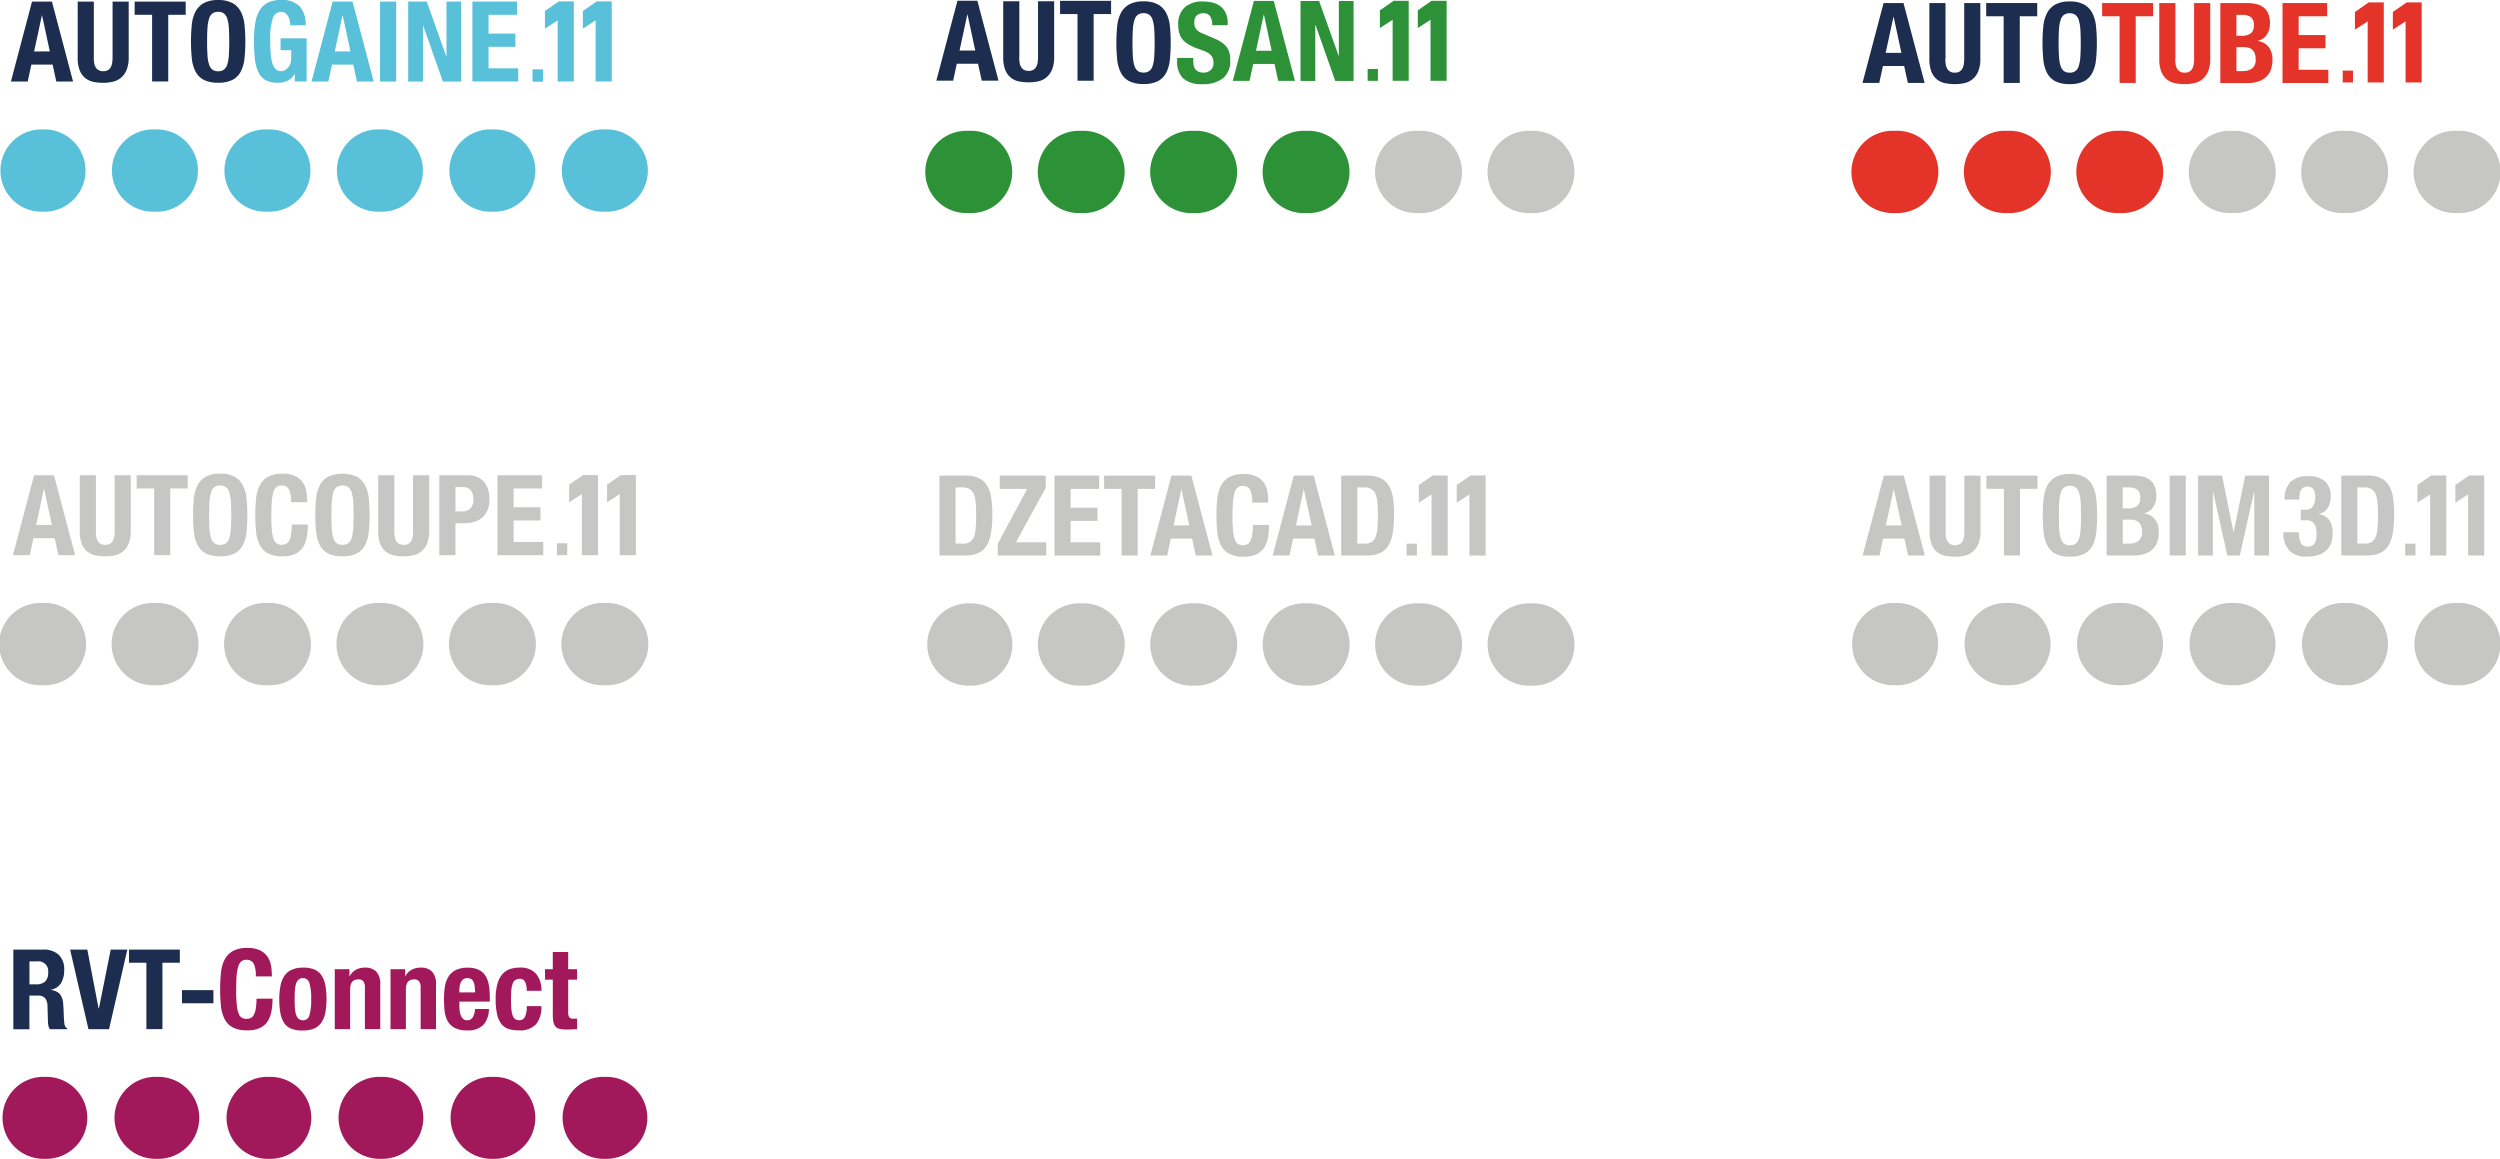 <?xml version="1.0" encoding="UTF-8"?>
<svg xmlns="http://www.w3.org/2000/svg" width="476.99" height="221.1" viewBox="0 0 476.99 221.1">
  <g id="Groupe_2838" data-name="Groupe 2838" transform="translate(-1026.51 -3610.137)">
    <g id="Packs_AF11_Note_AUTOBIM_GRIS" data-name="Packs AF11_Note AUTOBIM GRIS" transform="translate(1379.972 3700.576)">
      <path id="Tracé_28668" data-name="Tracé 28668" d="M115.664,41.927h-.525a7.854,7.854,0,1,1,0-15.707h.525a7.854,7.854,0,1,1,0,15.707Zm-21.459,0H93.68a7.854,7.854,0,1,1,0-15.707h.525a7.854,7.854,0,1,1,0,15.707Zm-21.459,0h-.525a7.854,7.854,0,1,1,0-15.707h.525a7.854,7.854,0,1,1,0,15.707Zm-21.459,0h-.525a7.854,7.854,0,1,1,0-15.707h.525a7.854,7.854,0,1,1,0,15.707Zm-21.459,0H29.3a7.854,7.854,0,1,1,0-15.707h.525a7.854,7.854,0,1,1,0,15.707Zm-21.459,0H7.844a7.854,7.854,0,1,1,0-15.707h.525a7.854,7.854,0,1,1,0,15.707Z" transform="translate(0.01 -1.618)" fill="#c6c6c5"></path>
      <g id="Groupe_2729" data-name="Groupe 2729" transform="translate(1.924 0)">
        <g id="Groupe_2728" data-name="Groupe 2728">
          <path id="Tracé_28669" data-name="Tracé 28669" d="M9.875.32,13.91,15.567h-3.2l-.7-3.228H5.953l-.7,3.228H2.04L6.075.32Zm-.4,9.5L8,2.966H7.951L6.478,9.825Z" transform="translate(-2.04 -0.02)" fill="#c6c6c5"></path>
          <path id="Tracé_28670" data-name="Tracé 28670" d="M18.7,10.951a7.317,7.317,0,0,0,.075,1.06,2.311,2.311,0,0,0,.281.835,1.492,1.492,0,0,0,.554.554,1.718,1.718,0,0,0,.891.206,1.7,1.7,0,0,0,.891-.206,1.468,1.468,0,0,0,.544-.554,2.43,2.43,0,0,0,.272-.835,7.317,7.317,0,0,0,.075-1.06V.32H25.36V10.951a6.287,6.287,0,0,1-.4,2.4,3.819,3.819,0,0,1-1.088,1.5,3.652,3.652,0,0,1-1.558.751,8.239,8.239,0,0,1-1.811.2,9.732,9.732,0,0,1-1.82-.169,3.722,3.722,0,0,1-1.558-.694,3.461,3.461,0,0,1-1.088-1.483,6.638,6.638,0,0,1-.4-2.5V.32h3.078V10.951Z" transform="translate(-2.878 -0.02)" fill="#c6c6c5"></path>
          <path id="Tracé_28671" data-name="Tracé 28671" d="M36.95,2.844H33.619V15.567H30.541V2.844H27.21V.32h9.74Z" transform="translate(-3.593 -0.02)" fill="#c6c6c5"></path>
          <path id="Tracé_28672" data-name="Tracé 28672" d="M38.82,4.729a6.9,6.9,0,0,1,.7-2.505A4.039,4.039,0,0,1,41.09.591,5.523,5.523,0,0,1,43.849,0a5.523,5.523,0,0,1,2.759.591,3.921,3.921,0,0,1,1.567,1.633,7.09,7.09,0,0,1,.7,2.505,30.34,30.34,0,0,1,.16,3.19,30.394,30.394,0,0,1-.16,3.2,7.3,7.3,0,0,1-.7,2.5,3.8,3.8,0,0,1-1.567,1.6,5.874,5.874,0,0,1-2.759.554,5.874,5.874,0,0,1-2.759-.554,3.749,3.749,0,0,1-1.567-1.6,7.094,7.094,0,0,1-.7-2.5,30.262,30.262,0,0,1-.16-3.2,30.209,30.209,0,0,1,.16-3.19Zm2.993,5.808a7.1,7.1,0,0,0,.3,1.755,1.984,1.984,0,0,0,.638.985,1.811,1.811,0,0,0,1.1.31,1.792,1.792,0,0,0,1.1-.31,1.923,1.923,0,0,0,.638-.985,7.1,7.1,0,0,0,.3-1.755c.047-.722.075-1.6.075-2.618s-.028-1.9-.075-2.608a7.269,7.269,0,0,0-.3-1.755,1.972,1.972,0,0,0-.638-.995,1.811,1.811,0,0,0-1.1-.31,1.792,1.792,0,0,0-1.1.31,1.858,1.858,0,0,0-.638.995,7.269,7.269,0,0,0-.3,1.755c-.047.713-.075,1.576-.075,2.608S41.766,9.815,41.813,10.537Z" transform="translate(-4.299 0)" fill="#c6c6c5"></path>
          <path id="Tracé_28673" data-name="Tracé 28673" d="M56.8.32a7.69,7.69,0,0,1,1.736.188,3.6,3.6,0,0,1,1.379.638,2.979,2.979,0,0,1,.9,1.192,4.615,4.615,0,0,1,.319,1.839A3.8,3.8,0,0,1,60.555,6.3a2.9,2.9,0,0,1-1.726,1.21v.047a3.019,3.019,0,0,1,2.027,1.088A3.784,3.784,0,0,1,61.6,11.1a5.961,5.961,0,0,1-.235,1.708,3.475,3.475,0,0,1-.8,1.417,3.952,3.952,0,0,1-1.473.966,6.085,6.085,0,0,1-2.252.366H51.65V.32ZM55.6,6.578a3.019,3.019,0,0,0,1.867-.46,1.853,1.853,0,0,0,.591-1.548,1.922,1.922,0,0,0-.535-1.539,2.6,2.6,0,0,0-1.689-.45H54.718v4h.873Zm.319,6.728a3.047,3.047,0,0,0,1.792-.488A2.089,2.089,0,0,0,58.4,11a3.052,3.052,0,0,0-.178-1.1,1.853,1.853,0,0,0-.488-.7,1.79,1.79,0,0,0-.741-.375,3.736,3.736,0,0,0-.938-.1H54.728v4.588h1.2Z" transform="translate(-5.101 -0.02)" fill="#c6c6c5"></path>
          <path id="Tracé_28674" data-name="Tracé 28674" d="M64.47.32h3.078V15.567H64.47Z" transform="translate(-5.892 -0.02)" fill="#c6c6c5"></path>
          <path id="Tracé_28675" data-name="Tracé 28675" d="M74.82.32,77,11.082h.038L79.239.32H83.79V15.567H80.975V3.4h-.047l-2.712,12.17H75.824L73.112,3.4h-.038v12.17H70.25V.32h4.57Z" transform="translate(-6.248 -0.02)" fill="#c6c6c5"></path>
          <path id="Tracé_28676" data-name="Tracé 28676" d="M90.9,13.173a1.337,1.337,0,0,0,1.332.694,1.811,1.811,0,0,0,.882-.188,1.323,1.323,0,0,0,.516-.525,2.11,2.11,0,0,0,.235-.779,7.528,7.528,0,0,0,.056-.938,6.63,6.63,0,0,0-.075-.976,2.335,2.335,0,0,0-.291-.826,1.534,1.534,0,0,0-.6-.572,2.123,2.123,0,0,0-1.023-.216H90.912V6.839h1a1.52,1.52,0,0,0,.826-.206,1.536,1.536,0,0,0,.535-.535,2.475,2.475,0,0,0,.3-.76,3.96,3.96,0,0,0,.094-.9A2.485,2.485,0,0,0,93.3,2.9a1.338,1.338,0,0,0-1.107-.45,1.545,1.545,0,0,0-.8.178,1.214,1.214,0,0,0-.479.516,2.369,2.369,0,0,0-.225.779,8.068,8.068,0,0,0-.047.985H87.825a4.535,4.535,0,0,1,1.126-3.369A4.581,4.581,0,0,1,92.263.44a4.764,4.764,0,0,1,3.209.938,3.6,3.6,0,0,1,1.145,2.946,3.827,3.827,0,0,1-.61,2.233,2.657,2.657,0,0,1-1.7,1.1V7.7a2.881,2.881,0,0,1,2.083,1.182A4.285,4.285,0,0,1,97,11.268a7.085,7.085,0,0,1-.188,1.576,3.5,3.5,0,0,1-.751,1.473,3.99,3.99,0,0,1-1.529,1.07,6.7,6.7,0,0,1-2.552.4A4.237,4.237,0,0,1,88.688,14.6,4.891,4.891,0,0,1,87.6,11.2v-.066h2.946a4.853,4.853,0,0,0,.357,2.017Z" transform="translate(-7.319 -0.027)" fill="#c6c6c5"></path>
          <path id="Tracé_28677" data-name="Tracé 28677" d="M104.408.32a5.474,5.474,0,0,1,2.58.525,3.718,3.718,0,0,1,1.529,1.492,6.646,6.646,0,0,1,.741,2.336,23.161,23.161,0,0,1,.188,3.059,21.029,21.029,0,0,1-.244,3.49,6.706,6.706,0,0,1-.844,2.449,3.633,3.633,0,0,1-1.6,1.426,6.063,6.063,0,0,1-2.543.469H99.36V.32H104.4Zm-.6,12.986a2.611,2.611,0,0,0,1.3-.281,1.918,1.918,0,0,0,.779-.92,5.349,5.349,0,0,0,.385-1.689c.066-.694.094-1.567.094-2.608,0-.873-.028-1.633-.084-2.289a5.557,5.557,0,0,0-.357-1.633,2.081,2.081,0,0,0-.788-.985,2.55,2.55,0,0,0-1.4-.328h-1.3V13.3h1.37Z" transform="translate(-8.044 -0.02)" fill="#c6c6c5"></path>
        </g>
        <path id="Tracé_28678" data-name="Tracé 28678" d="M112.36,14.16h1.961v2.261H112.36Z" transform="translate(-8.846 -0.874)" fill="#c6c6c5"></path>
        <path id="Tracé_28679" data-name="Tracé 28679" d="M117.28,15.566V3.912l-2.43,1.576V2.11L117.487.29h2.871V15.566Z" transform="translate(-9 -0.018)" fill="#c6c6c5"></path>
        <path id="Tracé_28680" data-name="Tracé 28680" d="M124.99,15.566V3.912l-2.43,1.576V2.11L125.2.29h2.871V15.566H124.99Z" transform="translate(-9.476 -0.018)" fill="#c6c6c5"></path>
      </g>
    </g>
    <g id="Packs_AF11_Note_AUTOGAINE" data-name="Packs AF11_Note AUTOGAINE" transform="translate(1026.51 3610.137)">
      <g id="Groupe_2735" data-name="Groupe 2735" transform="translate(2.083 0)">
        <path id="Tracé_28707" data-name="Tracé 28707" d="M113.24,15.565V3.9l-2.43,1.576V2.1L113.447.28h2.871V15.556H113.24Z" transform="translate(-8.92 -0.008)" fill="#58c0d8"></path>
        <path id="Tracé_28708" data-name="Tracé 28708" d="M108.32,14.15h1.961v2.261H108.32Z" transform="translate(-8.766 -0.864)" fill="#58c0d8"></path>
        <g id="Groupe_2734" data-name="Groupe 2734">
          <path id="Tracé_28709" data-name="Tracé 28709" d="M10.045.32,14.08,15.567h-3.2l-.7-3.228H6.123l-.7,3.228H2.22L6.245.32Zm-.4,9.5L8.169,2.966H8.122L6.649,9.825Z" transform="translate(-2.22 -0.01)" fill="#1c2d4f"></path>
          <path id="Tracé_28710" data-name="Tracé 28710" d="M18.868,10.951A7.184,7.184,0,0,0,18.943,12a2.252,2.252,0,0,0,.281.835,1.427,1.427,0,0,0,.554.554,1.682,1.682,0,0,0,.882.206,1.754,1.754,0,0,0,.9-.206,1.468,1.468,0,0,0,.544-.554A2.43,2.43,0,0,0,22.378,12a7.282,7.282,0,0,0,.075-1.051V.32H25.53V10.951a6.287,6.287,0,0,1-.4,2.4,3.924,3.924,0,0,1-1.088,1.511,3.82,3.82,0,0,1-1.558.751,8.239,8.239,0,0,1-1.811.2,9.732,9.732,0,0,1-1.82-.169,3.722,3.722,0,0,1-1.558-.694A3.538,3.538,0,0,1,16.2,13.466a6.455,6.455,0,0,1-.4-2.5V.32h3.078V10.951Z" transform="translate(-3.058 -0.01)" fill="#1c2d4f"></path>
          <path id="Tracé_28711" data-name="Tracé 28711" d="M37.12,2.835H33.789V15.558H30.711V2.835H27.38V.32h9.74V2.844Z" transform="translate(-3.772 -0.01)" fill="#1c2d4f"></path>
          <path id="Tracé_28712" data-name="Tracé 28712" d="M38.99,4.729a6.9,6.9,0,0,1,.7-2.505A3.979,3.979,0,0,1,41.26.591,5.523,5.523,0,0,1,44.019,0a5.523,5.523,0,0,1,2.759.591,3.921,3.921,0,0,1,1.567,1.633,6.9,6.9,0,0,1,.7,2.505,30.34,30.34,0,0,1,.16,3.19,30.394,30.394,0,0,1-.16,3.2,6.9,6.9,0,0,1-.7,2.5,3.8,3.8,0,0,1-1.567,1.6,5.874,5.874,0,0,1-2.759.554,5.874,5.874,0,0,1-2.759-.554,3.648,3.648,0,0,1-1.567-1.6,6.9,6.9,0,0,1-.7-2.5,30.262,30.262,0,0,1-.16-3.2,30.209,30.209,0,0,1,.16-3.19Zm2.993,5.808a7.1,7.1,0,0,0,.3,1.755,1.984,1.984,0,0,0,.638.985,1.811,1.811,0,0,0,1.1.31,1.792,1.792,0,0,0,1.1-.31,1.923,1.923,0,0,0,.638-.985,7.1,7.1,0,0,0,.3-1.755c.047-.722.075-1.6.075-2.618s-.028-1.9-.075-2.608a7.269,7.269,0,0,0-.3-1.755,1.972,1.972,0,0,0-.638-.995,1.811,1.811,0,0,0-1.1-.31,1.792,1.792,0,0,0-1.1.31,1.972,1.972,0,0,0-.638.995,7.667,7.667,0,0,0-.3,1.755c-.047.713-.075,1.576-.075,2.608S41.936,9.815,41.983,10.537Z" transform="translate(-4.479 0.009)" fill="#1c2d4f"></path>
          <path id="Tracé_28713" data-name="Tracé 28713" d="M58.481,3.95a3,3,0,0,0-.31-.826,1.923,1.923,0,0,0-.544-.619,1.279,1.279,0,0,0-.8-.244,1.676,1.676,0,0,0-1.6,1.239,12.181,12.181,0,0,0-.488,4.1q0,1.365.084,2.477a9.4,9.4,0,0,0,.31,1.886,2.7,2.7,0,0,0,.638,1.192,1.487,1.487,0,0,0,1.079.413,1.451,1.451,0,0,0,.61-.15,2.13,2.13,0,0,0,.619-.45,2.342,2.342,0,0,0,.479-.76,2.738,2.738,0,0,0,.188-1.079V9.57H56.717V7.309H61.69v8.22H59.429V14.121h-.047A3.257,3.257,0,0,1,58.049,15.4a4.223,4.223,0,0,1-1.867.375,4.829,4.829,0,0,1-2.3-.488,3.382,3.382,0,0,1-1.389-1.52,7.661,7.661,0,0,1-.676-2.533,31.711,31.711,0,0,1-.169-3.49,20.687,20.687,0,0,1,.244-3.378,6.569,6.569,0,0,1,.844-2.421A3.873,3.873,0,0,1,54.315.478,5.465,5.465,0,0,1,56.773-.01,4.635,4.635,0,0,1,60.4,1.238a5.212,5.212,0,0,1,1.107,3.575H58.565a4,4,0,0,0-.094-.873Z" transform="translate(-5.27 0.01)" fill="#58c0d8"></path>
          <path id="Tracé_28714" data-name="Tracé 28714" d="M71.175.32,75.21,15.567h-3.2l-.7-3.228H67.253l-.7,3.228h-3.2L67.375.32Zm-.4,9.5L69.3,2.966h-.047L67.779,9.825Z" transform="translate(-5.992 -0.01)" fill="#58c0d8"></path>
          <path id="Tracé_28715" data-name="Tracé 28715" d="M77.28.32h3.078V15.567H77.28Z" transform="translate(-6.851 -0.01)" fill="#58c0d8"></path>
          <path id="Tracé_28716" data-name="Tracé 28716" d="M90.262,10.763h.047V.32h2.815V15.567h-3.5L85.862,4.89h-.038V15.567H83V.32h3.547l3.716,10.443Z" transform="translate(-7.204 -0.01)" fill="#58c0d8"></path>
          <path id="Tracé_28717" data-name="Tracé 28717" d="M104.58,2.835H99.138V6.419h5.123V8.943H99.138v4.1H104.8v2.515H96.06V.32h8.52V2.844Z" transform="translate(-8.01 -0.01)" fill="#58c0d8"></path>
        </g>
        <path id="Tracé_28718" data-name="Tracé 28718" d="M108.32,14.13h1.961v2.261H108.32V14.13Z" transform="translate(-8.766 -0.862)" fill="#58c0d8"></path>
        <path id="Tracé_28719" data-name="Tracé 28719" d="M120.95,15.565V3.9l-2.43,1.576V2.1L121.157.28h2.871V15.556H120.95Z" transform="translate(-9.395 -0.008)" fill="#58c0d8"></path>
      </g>
      <path id="Tracé_28720" data-name="Tracé 28720" d="M115.665,42.007h-.525a7.854,7.854,0,1,1,0-15.707h.525a7.854,7.854,0,1,1,0,15.707Zm-21.459,0H93.68a7.854,7.854,0,1,1,0-15.707h.525a7.854,7.854,0,1,1,0,15.707Zm-21.459,0h-.525a7.854,7.854,0,1,1,0-15.707h.525a7.854,7.854,0,1,1,0,15.707Zm-21.459,0h-.525a7.854,7.854,0,1,1,0-15.707h.525a7.854,7.854,0,1,1,0,15.707Zm-21.459,0H29.3a7.854,7.854,0,1,1,0-15.707h.525a7.854,7.854,0,1,1,0,15.707Zm-21.459,0H7.844A7.854,7.854,0,0,1,7.854,26.3h.525a7.854,7.854,0,1,1,0,15.707Z" transform="translate(0 -1.613)" fill="#58c0d8"></path>
    </g>
    <g id="Packs__Note_RVT-Connect" data-name="Packs _Note RVT-Connect" transform="translate(1027 3791.014)">
      <path id="Tracé_28757" data-name="Tracé 28757" d="M115.2,41.945h-.523a7.822,7.822,0,1,1,0-15.645h.523a7.822,7.822,0,1,1,0,15.645Zm-21.374,0h-.523a7.822,7.822,0,1,1,0-15.645h.523a7.822,7.822,0,1,1,0,15.645Zm-21.374,0h-.523a7.822,7.822,0,1,1,0-15.645h.523a7.822,7.822,0,1,1,0,15.645Zm-21.374,0H50.56a7.822,7.822,0,0,1,0-15.645h.523a7.822,7.822,0,1,1,0,15.645Zm-21.374,0h-.523a7.822,7.822,0,1,1,0-15.645h.523a7.822,7.822,0,1,1,0,15.645Zm-21.374,0H7.813A7.822,7.822,0,0,1,7.822,26.3h.523a7.822,7.822,0,0,1,0,15.645Z" transform="translate(0 -1.721)" fill="#a2195b"></path>
      <g id="Groupe_2742" data-name="Groupe 2742" transform="translate(2.056 -0.01)">
        <path id="Tracé_28758" data-name="Tracé 28758" d="M7.864.32a4.231,4.231,0,0,1,2.972.972A3.782,3.782,0,0,1,11.9,4.236a4.627,4.627,0,0,1-.617,2.5A2.859,2.859,0,0,1,9.368,7.984V8.03a2.772,2.772,0,0,1,1.682.748,3.146,3.146,0,0,1,.654,1.85c.028.28.047.589.065.925s.028.71.047,1.112c.028.8.075,1.43.131,1.85a1.168,1.168,0,0,0,.551.869v.131H9.181a1.573,1.573,0,0,1-.3-.729,6.381,6.381,0,0,1-.084-.86l-.084-2.916a2.361,2.361,0,0,0-.449-1.4A1.65,1.65,0,0,0,6.9,9.1H5.265v6.421H2.2V.32H7.854ZM6.546,6.955a2.5,2.5,0,0,0,1.7-.523,2.251,2.251,0,0,0,.6-1.757,1.868,1.868,0,0,0-2.121-2.1H5.275V6.955H6.546Z" transform="translate(-2.2 -0.012)" fill="#1c2d4f"></path>
        <path id="Tracé_28759" data-name="Tracé 28759" d="M19.22,11.544h.065L21.538.32h3.168L21.22,15.507H17.285L13.79.32h3.28l2.15,11.234Z" transform="translate(-2.958 -0.012)" fill="#1c2d4f"></path>
        <path id="Tracé_28760" data-name="Tracé 28760" d="M35.511,2.825H32.193V15.5H29.128V2.825H25.81V.32h9.7Z" transform="translate(-3.745 -0.012)" fill="#1c2d4f"></path>
        <path id="Tracé_28761" data-name="Tracé 28761" d="M42.63,11.1h-6V8.6h6v2.5Z" transform="translate(-4.453 -0.553)" fill="#1c2d4f"></path>
        <path id="Tracé_28762" data-name="Tracé 28762" d="M50.831,3.009a1.47,1.47,0,0,0-1.439-.757,1.417,1.417,0,0,0-.944.308,2.166,2.166,0,0,0-.589,1,8.573,8.573,0,0,0-.3,1.8c-.056.748-.084,1.654-.084,2.738a24.783,24.783,0,0,0,.121,2.785,5.768,5.768,0,0,0,.364,1.645,1.441,1.441,0,0,0,.617.785,1.826,1.826,0,0,0,.86.206,2.019,2.019,0,0,0,.757-.14,1.307,1.307,0,0,0,.607-.551,3.663,3.663,0,0,0,.4-1.168,11.222,11.222,0,0,0,.15-1.991H54.42a13.353,13.353,0,0,1-.2,2.336,5.361,5.361,0,0,1-.71,1.935,3.555,3.555,0,0,1-1.467,1.3,5.592,5.592,0,0,1-2.458.467,5.85,5.85,0,0,1-2.748-.551,3.634,3.634,0,0,1-1.561-1.6,6.874,6.874,0,0,1-.7-2.486,30.141,30.141,0,0,1-.159-3.187,30.089,30.089,0,0,1,.159-3.178,6.978,6.978,0,0,1,.7-2.5A4.023,4.023,0,0,1,46.841.579,5.477,5.477,0,0,1,49.588-.01a5.168,5.168,0,0,1,2.589.533,3.636,3.636,0,0,1,1.411,1.346,4.813,4.813,0,0,1,.589,1.766,15.091,15.091,0,0,1,.112,1.776H51.224A5.525,5.525,0,0,0,50.831,3Z" transform="translate(-4.962 0.01)" fill="#a2195b"></path>
        <path id="Tracé_28763" data-name="Tracé 28763" d="M56.724,7.431a5.052,5.052,0,0,1,.766-1.878A3.353,3.353,0,0,1,58.883,4.4a5.073,5.073,0,0,1,2.112-.393,5.362,5.362,0,0,1,2.187.355,3.071,3.071,0,0,1,1.383,1.14,5.122,5.122,0,0,1,.72,1.9,14.435,14.435,0,0,1,.215,2.635,13.194,13.194,0,0,1-.234,2.6,4.781,4.781,0,0,1-.766,1.878,3.158,3.158,0,0,1-1.393,1.121A5.416,5.416,0,0,1,60.995,16a5.737,5.737,0,0,1-2.187-.327,2.938,2.938,0,0,1-1.383-1.1,5.012,5.012,0,0,1-.72-1.888,14.548,14.548,0,0,1-.215-2.626,13.333,13.333,0,0,1,.234-2.6Zm2.748,4.215a5.157,5.157,0,0,0,.206,1.271,1.845,1.845,0,0,0,.477.832,1.21,1.21,0,0,0,.85.3,1.236,1.236,0,0,0,1.234-.935,10.044,10.044,0,0,0,.336-3.084,10.044,10.044,0,0,0-.336-3.084A1.236,1.236,0,0,0,61,6.01a1.169,1.169,0,0,0-.85.3,1.764,1.764,0,0,0-.477.832,5.732,5.732,0,0,0-.206,1.271c-.028.5-.047,1.037-.047,1.617s.019,1.121.047,1.617Z" transform="translate(-5.752 -0.253)" fill="#a2195b"></path>
        <path id="Tracé_28764" data-name="Tracé 28764" d="M70.624,4.3V5.636h.047a2.945,2.945,0,0,1,1.215-1.243A3.6,3.6,0,0,1,73.586,4a2.887,2.887,0,0,1,2.159.766A3.44,3.44,0,0,1,76.5,7.252v8.486H73.568V7.85a1.964,1.964,0,0,0-.3-1.243,1.189,1.189,0,0,0-.963-.355c-1.037,0-1.551.626-1.551,1.9v7.589H67.82V4.3Z" transform="translate(-6.493 -0.252)" fill="#a2195b"></path>
        <path id="Tracé_28765" data-name="Tracé 28765" d="M82,4.3V5.636h.047a2.945,2.945,0,0,1,1.215-1.243A3.6,3.6,0,0,1,84.966,4a2.887,2.887,0,0,1,2.159.766,3.44,3.44,0,0,1,.757,2.486v8.486H84.948V7.85a1.964,1.964,0,0,0-.3-1.243,1.189,1.189,0,0,0-.963-.355c-1.037,0-1.551.626-1.551,1.9v7.589H79.2V4.3Z" transform="translate(-7.238 -0.252)" fill="#a2195b"></path>
        <path id="Tracé_28766" data-name="Tracé 28766" d="M93.055,11.384a6.86,6.86,0,0,0,.075.991,3.508,3.508,0,0,0,.243.85,1.628,1.628,0,0,0,.449.6,1.052,1.052,0,0,0,.682.224,1.189,1.189,0,0,0,1.084-.533,3.972,3.972,0,0,0,.467-1.617H98.69a4.548,4.548,0,0,1-1.065,3.037,4.072,4.072,0,0,1-3.084,1.047,4.864,4.864,0,0,1-2.486-.533,3.275,3.275,0,0,1-1.318-1.4,5.629,5.629,0,0,1-.523-1.953c-.065-.72-.093-1.449-.093-2.168a15.442,15.442,0,0,1,.159-2.215,5.241,5.241,0,0,1,.636-1.888,3.459,3.459,0,0,1,1.374-1.318,4.971,4.971,0,0,1,2.383-.486,4.689,4.689,0,0,1,2.093.411A3.12,3.12,0,0,1,98.055,5.6a4.931,4.931,0,0,1,.636,1.832,15.575,15.575,0,0,1,.168,2.393v.664h-5.8V11.4ZM95.97,7.571a2.885,2.885,0,0,0-.224-.85,1.271,1.271,0,0,0-.449-.533,1.372,1.372,0,0,0-.738-.178,1.182,1.182,0,0,0-.729.206,1.342,1.342,0,0,0-.458.533,2.677,2.677,0,0,0-.243.729,4.763,4.763,0,0,0-.075.8V8.73h3c-.019-.439-.047-.822-.084-1.159Z" transform="translate(-7.952 -0.254)" fill="#a2195b"></path>
        <path id="Tracé_28767" data-name="Tracé 28767" d="M106.539,7.6a2.774,2.774,0,0,0-.187-.729,1.415,1.415,0,0,0-.393-.533,1.1,1.1,0,0,0-.682-.206,1.471,1.471,0,0,0-.869.243,1.45,1.45,0,0,0-.514.72,5.187,5.187,0,0,0-.234,1.215c-.047.486-.065,1.065-.065,1.729,0,.71.019,1.318.065,1.822a5.459,5.459,0,0,0,.234,1.243,1.405,1.405,0,0,0,.477.71,1.311,1.311,0,0,0,.794.224,1.147,1.147,0,0,0,1.084-.636,4.58,4.58,0,0,0,.346-2.047h2.8a5.172,5.172,0,0,1-1.009,3.439,4.19,4.19,0,0,1-3.346,1.178,6.255,6.255,0,0,1-1.925-.271,2.848,2.848,0,0,1-1.364-.953,4.583,4.583,0,0,1-.813-1.85,12.536,12.536,0,0,1-.271-2.878,10.85,10.85,0,0,1,.336-2.925,4.67,4.67,0,0,1,.953-1.85,3.35,3.35,0,0,1,1.467-.972A5.945,5.945,0,0,1,105.3,4a3.859,3.859,0,0,1,3.075,1.187A4.746,4.746,0,0,1,109.4,8.421h-2.8a6.115,6.115,0,0,0-.056-.832Z" transform="translate(-8.642 -0.252)" fill="#a2195b"></path>
        <path id="Tracé_28768" data-name="Tracé 28768" d="M115.161.82V4.091h1.7v2h-1.7v6.187a1.728,1.728,0,0,0,.206.972.98.98,0,0,0,.841.29c.112,0,.224,0,.336-.009a3.094,3.094,0,0,0,.318-.028v2.047c-.327,0-.636.009-.944.028s-.626.028-.972.028a6.354,6.354,0,0,1-1.393-.121,1.461,1.461,0,0,1-.832-.467,2.1,2.1,0,0,1-.393-.925,7.82,7.82,0,0,1-.1-1.449V6.091H110.74v-2h1.486V.82Z" transform="translate(-9.301 -0.044)" fill="#a2195b"></path>
      </g>
    </g>
    <g id="Packs_AF11_Note_AUTOTUBE_gris" data-name="Packs AF11_Note AUTOTUBE gris" transform="translate(1379.932 3610.418)">
      <g id="Groupe_2780" data-name="Groupe 2780" transform="translate(1.933 0)">
        <path id="Tracé_28919" data-name="Tracé 28919" d="M99.72,14.06h1.961v2.261H99.72V14.06Z" transform="translate(-8.098 -0.871)" fill="#e4342a"></path>
        <g id="Groupe_2779" data-name="Groupe 2779">
          <path id="Tracé_28920" data-name="Tracé 28920" d="M9.874.32l4.034,15.244h-3.2L10,12.337H5.952l-.7,3.227H2.05L6.074.32Zm-.4,9.5L8,2.965H7.951L6.478,9.823Z" transform="translate(-2.05 -0.02)" fill="#1c2d4f"></path>
          <path id="Tracé_28921" data-name="Tracé 28921" d="M18.7,10.948a7.316,7.316,0,0,0,.075,1.06,2.311,2.311,0,0,0,.281.835,1.492,1.492,0,0,0,.553.553,1.717,1.717,0,0,0,.891.206,1.753,1.753,0,0,0,.9-.206,1.468,1.468,0,0,0,.544-.553,2.651,2.651,0,0,0,.281-.835,7.316,7.316,0,0,0,.075-1.06V.32h3.077V10.948a6.11,6.11,0,0,1-.4,2.4A3.66,3.66,0,0,1,22.329,15.6a8.235,8.235,0,0,1-1.81.188,9.73,9.73,0,0,1-1.82-.169,3.67,3.67,0,0,1-1.557-.694,3.538,3.538,0,0,1-1.088-1.482,6.454,6.454,0,0,1-.4-2.5V.32h3.077V10.948Z" transform="translate(-2.892 -0.02)" fill="#1c2d4f"></path>
          <path id="Tracé_28922" data-name="Tracé 28922" d="M36.947,2.843h-3.33v12.72H30.54V2.843H27.21V.32h9.737Z" transform="translate(-3.608 -0.02)" fill="#1c2d4f"></path>
          <path id="Tracé_28923" data-name="Tracé 28923" d="M38.819,4.728a6.9,6.9,0,0,1,.7-2.5A4.038,4.038,0,0,1,41.09.591,5.522,5.522,0,0,1,43.848,0a5.522,5.522,0,0,1,2.758.591,3.92,3.92,0,0,1,1.567,1.632,6.952,6.952,0,0,1,.7,2.5,30.465,30.465,0,0,1,.159,3.189,30.519,30.519,0,0,1-.159,3.2,7.092,7.092,0,0,1-.7,2.5,3.8,3.8,0,0,1-1.567,1.6,5.872,5.872,0,0,1-2.758.553,5.872,5.872,0,0,1-2.758-.553,3.7,3.7,0,0,1-1.567-1.6,6.9,6.9,0,0,1-.7-2.5,30.254,30.254,0,0,1-.159-3.2,30.2,30.2,0,0,1,.159-3.189Zm2.992,5.807a7.1,7.1,0,0,0,.3,1.754,1.983,1.983,0,0,0,.638.985,1.811,1.811,0,0,0,1.1.31,1.792,1.792,0,0,0,1.1-.31,1.923,1.923,0,0,0,.638-.985,7.1,7.1,0,0,0,.3-1.754c.047-.722.075-1.585.075-2.617s-.028-1.895-.075-2.608a7.267,7.267,0,0,0-.3-1.754,1.972,1.972,0,0,0-.638-.994,1.811,1.811,0,0,0-1.1-.31,1.792,1.792,0,0,0-1.1.31,1.913,1.913,0,0,0-.638.994,7.267,7.267,0,0,0-.3,1.754c-.047.713-.075,1.576-.075,2.608S41.765,9.812,41.812,10.535Z" transform="translate(-4.317 0)" fill="#1c2d4f"></path>
          <path id="Tracé_28924" data-name="Tracé 28924" d="M60.527,2.843H57.2v12.72H54.12V2.843H50.79V.32h9.737V2.843Z" transform="translate(-5.068 -0.02)" fill="#e4342a"></path>
          <path id="Tracé_28925" data-name="Tracé 28925" d="M65.459,10.948a7.315,7.315,0,0,0,.075,1.06,2.311,2.311,0,0,0,.281.835,1.492,1.492,0,0,0,.553.553,1.717,1.717,0,0,0,.891.206,1.753,1.753,0,0,0,.9-.206,1.468,1.468,0,0,0,.544-.553,2.651,2.651,0,0,0,.281-.835,7.315,7.315,0,0,0,.075-1.06V.32h3.077V10.948a6.11,6.11,0,0,1-.4,2.4A3.66,3.66,0,0,1,69.089,15.6a8.235,8.235,0,0,1-1.81.188,9.73,9.73,0,0,1-1.82-.169,3.67,3.67,0,0,1-1.557-.694,3.619,3.619,0,0,1-1.088-1.482,6.454,6.454,0,0,1-.4-2.5V.32h3.077V10.948Z" transform="translate(-5.788 -0.02)" fill="#e4342a"></path>
          <path id="Tracé_28926" data-name="Tracé 28926" d="M79.971.32a7.171,7.171,0,0,1,1.735.2,3.6,3.6,0,0,1,1.379.638,2.946,2.946,0,0,1,.9,1.2A4.614,4.614,0,0,1,84.3,4.194a3.827,3.827,0,0,1-.582,2.129A2.9,2.9,0,0,1,82,7.534v.047a3.018,3.018,0,0,1,2.026,1.088,3.769,3.769,0,0,1,.75,2.458,5.96,5.96,0,0,1-.235,1.707,3.474,3.474,0,0,1-.8,1.416,3.951,3.951,0,0,1-1.473.966,6.083,6.083,0,0,1-2.251.366H74.83V.32h5.15Zm-1.2,6.257a3.018,3.018,0,0,0,1.867-.46,1.853,1.853,0,0,0,.591-1.548,1.921,1.921,0,0,0-.535-1.538A2.6,2.6,0,0,0,79,2.581H77.9V6.568h.872Zm.319,6.726a3.046,3.046,0,0,0,1.792-.488A2.08,2.08,0,0,0,81.565,11a3.051,3.051,0,0,0-.178-1.1,1.852,1.852,0,0,0-.488-.7,1.79,1.79,0,0,0-.741-.375,3.686,3.686,0,0,0-.938-.1H77.9v4.587h1.191Z" transform="translate(-6.557 -0.02)" fill="#e4342a"></path>
          <path id="Tracé_28927" data-name="Tracé 28927" d="M96,2.843H90.557V6.427h5.122V8.95H90.557v4.1h5.657v2.523H87.48V.32H96Z" transform="translate(-7.34 -0.02)" fill="#e4342a"></path>
        </g>
        <path id="Tracé_28928" data-name="Tracé 28928" d="M104.64,15.462V3.811l-2.43,1.576V2.01L104.846.19h2.871V15.462H104.64Z" transform="translate(-8.252 -0.012)" fill="#e4342a"></path>
        <path id="Tracé_28929" data-name="Tracé 28929" d="M112.35,15.462V3.811l-2.43,1.576V2.01L112.556.19h2.871V15.462H112.35Z" transform="translate(-8.729 -0.012)" fill="#e4342a"></path>
      </g>
      <path id="Tracé_28930" data-name="Tracé 28930" d="M51.275,42h-.525a7.852,7.852,0,1,1,0-15.7h.525a7.852,7.852,0,1,1,0,15.7ZM29.821,42H29.3a7.852,7.852,0,1,1,0-15.7h.525a7.852,7.852,0,1,1,0,15.7ZM8.367,42H7.842a7.852,7.852,0,1,1,0-15.7h.525a7.852,7.852,0,1,1,0,15.7Z" transform="translate(0.011 -1.629)" fill="#e4342a"></path>
      <path id="Tracé_28931" data-name="Tracé 28931" d="M122.717,42h-.525a7.852,7.852,0,1,1,0-15.7h.525a7.852,7.852,0,1,1,0,15.7Z" transform="translate(-7.07 -1.629)" fill="#c6c6c5"></path>
      <path id="Tracé_28932" data-name="Tracé 28932" d="M99.847,42h-.525a7.852,7.852,0,1,1,0-15.7h.525a7.852,7.852,0,1,1,0,15.7Z" transform="translate(-5.654 -1.629)" fill="#c6c6c5"></path>
      <path id="Tracé_28933" data-name="Tracé 28933" d="M76.977,42h-.525a7.852,7.852,0,1,1,0-15.7h.525a7.852,7.852,0,1,1,0,15.7Z" transform="translate(-4.238 -1.629)" fill="#c6c6c5"></path>
    </g>
    <g id="Packs_AF11_Note_DZETACAD_gris" data-name="Packs AF11_Note DZETACAD gris" transform="translate(1203.256 3700.585)">
      <path id="Tracé_28934" data-name="Tracé 28934" d="M115.637,42h-.525a7.852,7.852,0,1,1,0-15.7h.525a7.852,7.852,0,1,1,0,15.7ZM94.183,42h-.525a7.852,7.852,0,1,1,0-15.7h.525a7.852,7.852,0,1,1,0,15.7ZM72.729,42H72.2a7.852,7.852,0,1,1,0-15.7h.525a7.852,7.852,0,1,1,0,15.7ZM51.275,42H50.75a7.852,7.852,0,1,1,0-15.7h.525a7.852,7.852,0,1,1,0,15.7ZM29.822,42H29.3a7.852,7.852,0,1,1,0-15.7h.525a7.852,7.852,0,1,1,0,15.7ZM8.368,42H7.842a7.852,7.852,0,0,1,.009-15.7h.525a7.852,7.852,0,1,1,0,15.7Z" transform="translate(-0.001 -1.629)" fill="#c6c6c5"></path>
      <g id="Groupe_2782" data-name="Groupe 2782" transform="translate(2.504 0)">
        <path id="Tracé_28935" data-name="Tracé 28935" d="M97.67,14.16h1.97v2.261H97.67Z" transform="translate(-8.552 -0.877)" fill="#c6c6c5"></path>
        <g id="Groupe_2781" data-name="Groupe 2781">
          <path id="Tracé_28936" data-name="Tracé 28936" d="M7.707.32a5.473,5.473,0,0,1,2.58.525,3.717,3.717,0,0,1,1.529,1.492,6.644,6.644,0,0,1,.741,2.336,21.571,21.571,0,0,1,.2,3.058,22.09,22.09,0,0,1-.244,3.49,6.768,6.768,0,0,1-.844,2.448,3.683,3.683,0,0,1-1.6,1.426,6.031,6.031,0,0,1-2.542.469H2.67V.32ZM7.107,13.3a2.635,2.635,0,0,0,1.3-.281A1.869,1.869,0,0,0,9.19,12.1a5.482,5.482,0,0,0,.385-1.689c.066-.694.094-1.567.094-2.608,0-.872-.028-1.632-.084-2.289a5.555,5.555,0,0,0-.356-1.632A2.081,2.081,0,0,0,8.439,2.9a2.549,2.549,0,0,0-1.4-.328h-1.3V13.294h1.37Z" transform="translate(-2.67 -0.02)" fill="#c6c6c5"></path>
          <path id="Tracé_28937" data-name="Tracé 28937" d="M20.139,2.843H14.9V.32h8.78V2.646l-5.7,10.4h5.788v2.523H14.52V13.331L20.139,2.853Z" transform="translate(-3.404 -0.02)" fill="#c6c6c5"></path>
          <path id="Tracé_28938" data-name="Tracé 28938" d="M34.578,2.843H29.137V6.427h5.122V8.95H29.137v4.1h5.657v2.523H26.06V.32h8.518Z" transform="translate(-4.118 -0.02)" fill="#c6c6c5"></path>
          <path id="Tracé_28939" data-name="Tracé 28939" d="M45.887,2.843h-3.33v12.72H39.48V2.843H36.15V.32h9.737V2.843Z" transform="translate(-4.743 -0.02)" fill="#c6c6c5"></path>
          <path id="Tracé_28940" data-name="Tracé 28940" d="M53.384.32l4.034,15.244h-3.2l-.7-3.227H49.462l-.7,3.227h-3.2L49.584.32Zm-.4,9.5L51.507,2.965h-.047L49.988,9.823Z" transform="translate(-5.326 -0.02)" fill="#c6c6c5"></path>
          <path id="Tracé_28941" data-name="Tracé 28941" d="M65.435,3.021a1.476,1.476,0,0,0-1.445-.76,1.422,1.422,0,0,0-.947.31,2.1,2.1,0,0,0-.591,1,8.6,8.6,0,0,0-.3,1.81c-.056.75-.084,1.66-.084,2.749a27.768,27.768,0,0,0,.113,2.8,5.789,5.789,0,0,0,.366,1.651,1.488,1.488,0,0,0,.619.788,1.728,1.728,0,0,0,.863.206,2.027,2.027,0,0,0,.76-.141,1.311,1.311,0,0,0,.61-.553,3.536,3.536,0,0,0,.4-1.173,10.437,10.437,0,0,0,.15-2h3.077a14.311,14.311,0,0,1-.188,2.345A5.381,5.381,0,0,1,68.128,14a3.628,3.628,0,0,1-1.473,1.3,5.641,5.641,0,0,1-2.467.469,5.872,5.872,0,0,1-2.758-.553,3.748,3.748,0,0,1-1.567-1.6,6.9,6.9,0,0,1-.7-2.5A30.254,30.254,0,0,1,59,7.917a30.2,30.2,0,0,1,.159-3.189,6.9,6.9,0,0,1,.7-2.5A3.978,3.978,0,0,1,61.43.591,5.522,5.522,0,0,1,64.188,0a5.124,5.124,0,0,1,2.589.535,3.544,3.544,0,0,1,1.417,1.36,4.651,4.651,0,0,1,.582,1.773A15.248,15.248,0,0,1,68.9,5.45H65.82a5.545,5.545,0,0,0-.394-2.42Z" transform="translate(-6.158 0)" fill="#c6c6c5"></path>
          <path id="Tracé_28942" data-name="Tracé 28942" d="M78.263.32,82.3,15.564H79.1l-.7-3.227H74.342l-.7,3.227H70.43L74.464.32h3.8Zm-.4,9.5L76.387,2.965h-.038L74.876,9.823h2.992Z" transform="translate(-6.866 -0.02)" fill="#c6c6c5"></path>
          <path id="Tracé_28943" data-name="Tracé 28943" d="M89.417.32A5.473,5.473,0,0,1,92,.845a3.717,3.717,0,0,1,1.529,1.492,6.644,6.644,0,0,1,.741,2.336,21.657,21.657,0,0,1,.188,3.058,21.024,21.024,0,0,1-.244,3.49,6.768,6.768,0,0,1-.844,2.448,3.632,3.632,0,0,1-1.6,1.426,6.031,6.031,0,0,1-2.542.469H84.37V.32h5.037Zm-.6,12.983a2.611,2.611,0,0,0,1.3-.281A1.917,1.917,0,0,0,90.9,12.1a5.285,5.285,0,0,0,.385-1.689c.066-.694.094-1.567.094-2.608,0-.872-.028-1.632-.084-2.289a5.555,5.555,0,0,0-.356-1.632,2.081,2.081,0,0,0-.788-.985,2.549,2.549,0,0,0-1.4-.328h-1.3V13.294h1.37Z" transform="translate(-7.729 -0.02)" fill="#c6c6c5"></path>
        </g>
        <path id="Tracé_28944" data-name="Tracé 28944" d="M102.59,15.562V3.911l-2.43,1.576V2.11L102.8.29h2.871V15.562Z" transform="translate(-8.707 -0.018)" fill="#c6c6c5"></path>
        <path id="Tracé_28945" data-name="Tracé 28945" d="M110.3,15.562V3.911l-2.43,1.576V2.11L110.506.29h2.871V15.562Z" transform="translate(-9.184 -0.018)" fill="#c6c6c5"></path>
      </g>
    </g>
    <g id="Packs_AF11_Note_AUTOCOUPE_gris" data-name="Packs AF11_Note AUTOCOUPE gris" transform="translate(1026.528 3700.51)">
      <path id="Tracé_28893" data-name="Tracé 28893" d="M115.636,42h-.525a7.852,7.852,0,1,1,0-15.7h.525a7.852,7.852,0,1,1,0,15.7ZM94.183,42h-.525a7.852,7.852,0,1,1,0-15.7h.525a7.852,7.852,0,1,1,0,15.7ZM72.729,42H72.2a7.852,7.852,0,1,1,0-15.7h.525a7.852,7.852,0,1,1,0,15.7ZM51.275,42h-.525a7.852,7.852,0,1,1,0-15.7h.525a7.852,7.852,0,1,1,0,15.7ZM29.821,42H29.3a7.852,7.852,0,1,1,0-15.7h.525a7.852,7.852,0,1,1,0,15.7ZM8.367,42H7.842a7.852,7.852,0,1,1,0-15.7h.525a7.852,7.852,0,1,1,0,15.7Z" transform="translate(0.01 -1.629)" fill="#c6c6c5"></path>
      <g id="Groupe_2776" data-name="Groupe 2776" transform="translate(2.458 0)">
        <g id="Groupe_2775" data-name="Groupe 2775">
          <path id="Tracé_28894" data-name="Tracé 28894" d="M10.434.32l4.034,15.244h-3.2l-.7-3.227H6.512l-.7,3.227H2.61L6.634.32Zm-.4,9.5L8.557,2.965H8.511L7.038,9.823Z" transform="translate(-2.61 -0.02)" fill="#c6c6c5"></path>
          <path id="Tracé_28895" data-name="Tracé 28895" d="M19.258,10.948a6.193,6.193,0,0,0,.075,1.06,2.251,2.251,0,0,0,.281.835,1.427,1.427,0,0,0,.553.553,1.776,1.776,0,0,0,.882.206,1.753,1.753,0,0,0,.9-.206,1.468,1.468,0,0,0,.544-.553,2.434,2.434,0,0,0,.281-.835,7.316,7.316,0,0,0,.075-1.06V.32h3.077V10.948a6.286,6.286,0,0,1-.4,2.4A3.66,3.66,0,0,1,22.879,15.6a8.261,8.261,0,0,1-1.82.188,9.656,9.656,0,0,1-1.82-.169,3.722,3.722,0,0,1-1.557-.694,3.619,3.619,0,0,1-1.088-1.482,6.454,6.454,0,0,1-.4-2.5V.32h3.077V10.948Z" transform="translate(-3.451 -0.02)" fill="#c6c6c5"></path>
          <path id="Tracé_28896" data-name="Tracé 28896" d="M37.507,2.843h-3.33v12.72H31.1V2.843H27.77V.32h9.737Z" transform="translate(-4.168 -0.02)" fill="#c6c6c5"></path>
          <path id="Tracé_28897" data-name="Tracé 28897" d="M39.379,4.728a7.088,7.088,0,0,1,.7-2.5A3.978,3.978,0,0,1,41.65.591,5.522,5.522,0,0,1,44.408,0a5.522,5.522,0,0,1,2.758.591,3.978,3.978,0,0,1,1.567,1.632,6.9,6.9,0,0,1,.7,2.5A28,28,0,0,1,49.6,7.917a30.388,30.388,0,0,1-.159,3.2,6.9,6.9,0,0,1-.7,2.5,3.8,3.8,0,0,1-1.567,1.6,5.872,5.872,0,0,1-2.758.553,5.872,5.872,0,0,1-2.758-.553,3.7,3.7,0,0,1-1.567-1.6,6.9,6.9,0,0,1-.7-2.5,30.256,30.256,0,0,1-.159-3.2,30.2,30.2,0,0,1,.159-3.189Zm2.992,5.807a7.1,7.1,0,0,0,.3,1.754,1.983,1.983,0,0,0,.638.985,1.792,1.792,0,0,0,1.1.31,1.773,1.773,0,0,0,1.1-.31,1.923,1.923,0,0,0,.638-.985,7.1,7.1,0,0,0,.3-1.754c.047-.722.075-1.595.075-2.617s-.028-1.895-.075-2.608a7.267,7.267,0,0,0-.3-1.754,1.972,1.972,0,0,0-.638-.994,1.811,1.811,0,0,0-1.1-.31,1.792,1.792,0,0,0-1.1.31,1.913,1.913,0,0,0-.638.994,7.267,7.267,0,0,0-.3,1.754c-.047.713-.075,1.576-.075,2.608S42.316,9.812,42.372,10.535Z" transform="translate(-4.877 0)" fill="#c6c6c5"></path>
          <path id="Tracé_28898" data-name="Tracé 28898" d="M58.316,3.021a1.476,1.476,0,0,0-1.445-.76,1.422,1.422,0,0,0-.947.31,2.027,2.027,0,0,0-.591,1,8.6,8.6,0,0,0-.3,1.81c-.056.75-.084,1.66-.084,2.749a24.874,24.874,0,0,0,.122,2.8,5.789,5.789,0,0,0,.366,1.651,1.488,1.488,0,0,0,.619.788,1.844,1.844,0,0,0,.872.206,2.027,2.027,0,0,0,.76-.141,1.311,1.311,0,0,0,.61-.553,3.536,3.536,0,0,0,.4-1.173,10.437,10.437,0,0,0,.15-2h3.077a13.326,13.326,0,0,1-.2,2.345A5.381,5.381,0,0,1,61.018,14a3.628,3.628,0,0,1-1.473,1.3,5.641,5.641,0,0,1-2.467.469,5.872,5.872,0,0,1-2.758-.553,3.7,3.7,0,0,1-1.567-1.6,6.9,6.9,0,0,1-.7-2.5,30.254,30.254,0,0,1-.159-3.2,27.881,27.881,0,0,1,.159-3.189,6.9,6.9,0,0,1,.7-2.5A3.978,3.978,0,0,1,54.32.591,5.522,5.522,0,0,1,57.078,0a5.27,5.27,0,0,1,2.589.535,3.632,3.632,0,0,1,1.426,1.36,4.719,4.719,0,0,1,.591,1.773A15.272,15.272,0,0,1,61.8,5.45H58.719a5.545,5.545,0,0,0-.394-2.42Z" transform="translate(-5.661 0)" fill="#c6c6c5"></path>
          <path id="Tracé_28899" data-name="Tracé 28899" d="M64.259,4.728a6.9,6.9,0,0,1,.7-2.5A3.978,3.978,0,0,1,66.53.591a6.709,6.709,0,0,1,5.507,0A3.92,3.92,0,0,1,73.6,2.223a6.9,6.9,0,0,1,.7,2.5,30.331,30.331,0,0,1,.159,3.189,28.053,28.053,0,0,1-.159,3.2,7.092,7.092,0,0,1-.7,2.5,3.8,3.8,0,0,1-1.567,1.6,5.872,5.872,0,0,1-2.758.553,5.8,5.8,0,0,1-2.749-.553,3.7,3.7,0,0,1-1.567-1.6,6.9,6.9,0,0,1-.7-2.5,30.257,30.257,0,0,1-.159-3.2,30.2,30.2,0,0,1,.159-3.189Zm2.992,5.807a7.1,7.1,0,0,0,.3,1.754,1.983,1.983,0,0,0,.638.985,1.811,1.811,0,0,0,1.1.31,1.792,1.792,0,0,0,1.1-.31,1.923,1.923,0,0,0,.638-.985,7.1,7.1,0,0,0,.3-1.754c.047-.722.075-1.595.075-2.617s-.028-1.895-.075-2.608a7.267,7.267,0,0,0-.3-1.754,1.972,1.972,0,0,0-.638-.994,1.811,1.811,0,0,0-1.1-.31,1.792,1.792,0,0,0-1.1.31,1.913,1.913,0,0,0-.638.994,7.268,7.268,0,0,0-.3,1.754c-.047.713-.075,1.576-.075,2.608S67.2,9.812,67.252,10.535Z" transform="translate(-6.418 0)" fill="#c6c6c5"></path>
          <path id="Tracé_28900" data-name="Tracé 28900" d="M79.967,10.948a6.192,6.192,0,0,0,.075,1.06,2.251,2.251,0,0,0,.281.835,1.492,1.492,0,0,0,.553.553,1.8,1.8,0,0,0,.882.206,1.707,1.707,0,0,0,.9-.206,1.468,1.468,0,0,0,.544-.553,2.43,2.43,0,0,0,.272-.835,7.315,7.315,0,0,0,.075-1.06V.32h3.077V10.948a6.285,6.285,0,0,1-.4,2.4,3.818,3.818,0,0,1-1.088,1.5,3.651,3.651,0,0,1-1.557.75,8.261,8.261,0,0,1-1.82.188,9.657,9.657,0,0,1-1.82-.169,3.722,3.722,0,0,1-1.557-.694,3.46,3.46,0,0,1-1.088-1.482,6.454,6.454,0,0,1-.4-2.5V.32h3.077V10.948Z" transform="translate(-7.209 -0.02)" fill="#c6c6c5"></path>
          <path id="Tracé_28901" data-name="Tracé 28901" d="M94.714.32a4.413,4.413,0,0,1,1.97.394,3.651,3.651,0,0,1,1.295,1.032,4,4,0,0,1,.7,1.463A6.7,6.7,0,0,1,98.9,4.888a5.456,5.456,0,0,1-.356,2.045,3.769,3.769,0,0,1-.985,1.435,4.225,4.225,0,0,1-1.529.835,6.615,6.615,0,0,1-1.989.281H92.4v6.088H89.32V.32H94.7Zm-.938,6.895a2.041,2.041,0,0,0,1.482-.553,2.33,2.33,0,0,0,.563-1.726,2.7,2.7,0,0,0-.488-1.754,2.026,2.026,0,0,0-1.642-.6H92.406V7.215Z" transform="translate(-7.979 -0.02)" fill="#c6c6c5"></path>
          <path id="Tracé_28902" data-name="Tracé 28902" d="M109.668,2.843h-5.441V6.427h5.122V8.95h-5.122v4.1h5.657v2.523H101.15V.32h8.518Z" transform="translate(-8.712 -0.02)" fill="#c6c6c5"></path>
        </g>
        <path id="Tracé_28903" data-name="Tracé 28903" d="M113.24,14.16h1.97v2.261h-1.97Z" transform="translate(-9.46 -0.877)" fill="#c6c6c5"></path>
        <path id="Tracé_28904" data-name="Tracé 28904" d="M118.16,15.562V3.911l-2.43,1.576V2.11L118.366.29h2.871V15.562Z" transform="translate(-9.614 -0.018)" fill="#c6c6c5"></path>
        <path id="Tracé_28905" data-name="Tracé 28905" d="M125.87,15.562V3.911l-2.43,1.576V2.11L126.076.29h2.871V15.562Z" transform="translate(-10.092 -0.018)" fill="#c6c6c5"></path>
      </g>
    </g>
    <g id="Packs_AF11_Note_AUTOSAN_gris" data-name="Packs AF11_Note AUTOSAN gris" transform="translate(1203.23 3610.278)">
      <g id="Groupe_2778" data-name="Groupe 2778" transform="translate(1.933)">
        <g id="Groupe_2777" data-name="Groupe 2777">
          <path id="Tracé_28906" data-name="Tracé 28906" d="M9.874,0l4.034,15.244h-3.2L10,12.017H5.952l-.7,3.227H2.05L6.074,0Zm-.4,9.5L8,2.645H7.951L6.478,9.5Z" transform="translate(-2.05)" fill="#1c2d4f"></path>
          <path id="Tracé_28907" data-name="Tracé 28907" d="M18.7,10.738a7.316,7.316,0,0,0,.075,1.06,2.251,2.251,0,0,0,.281.835,1.427,1.427,0,0,0,.553.553,1.776,1.776,0,0,0,.882.206,1.753,1.753,0,0,0,.9-.206,1.468,1.468,0,0,0,.544-.553,2.651,2.651,0,0,0,.281-.835,7.315,7.315,0,0,0,.075-1.06V.11h3.077V10.738a6.11,6.11,0,0,1-.4,2.4,3.818,3.818,0,0,1-1.088,1.5,3.7,3.7,0,0,1-1.557.75,8.235,8.235,0,0,1-1.81.188,9.73,9.73,0,0,1-1.82-.169,3.67,3.67,0,0,1-1.557-.694,3.538,3.538,0,0,1-1.088-1.482,6.454,6.454,0,0,1-.4-2.5V.11h3.077V10.738Z" transform="translate(-2.892 -0.007)" fill="#1c2d4f"></path>
          <path id="Tracé_28908" data-name="Tracé 28908" d="M36.947,2.543h-3.33v12.72H30.54V2.543H27.21V.02h9.737Z" transform="translate(-3.608 -0.001)" fill="#1c2d4f"></path>
          <path id="Tracé_28909" data-name="Tracé 28909" d="M38.819,4.858a6.9,6.9,0,0,1,.7-2.5A3.978,3.978,0,0,1,41.09.721,5.522,5.522,0,0,1,43.848.13a5.522,5.522,0,0,1,2.758.591,3.92,3.92,0,0,1,1.567,1.632,6.9,6.9,0,0,1,.7,2.5,30.333,30.333,0,0,1,.159,3.189,30.387,30.387,0,0,1-.159,3.2,6.9,6.9,0,0,1-.7,2.5,3.8,3.8,0,0,1-1.567,1.6,5.872,5.872,0,0,1-2.758.553,5.872,5.872,0,0,1-2.758-.553,3.7,3.7,0,0,1-1.567-1.6,6.9,6.9,0,0,1-.7-2.5,30.254,30.254,0,0,1-.159-3.2,30.2,30.2,0,0,1,.159-3.189Zm2.992,5.807a7.1,7.1,0,0,0,.3,1.754,1.983,1.983,0,0,0,.638.985,1.811,1.811,0,0,0,1.1.31,1.792,1.792,0,0,0,1.1-.31,1.923,1.923,0,0,0,.638-.985,7.1,7.1,0,0,0,.3-1.754c.047-.722.075-1.585.075-2.617s-.028-1.895-.075-2.608a7.267,7.267,0,0,0-.3-1.754,1.972,1.972,0,0,0-.638-.994,1.811,1.811,0,0,0-1.1-.31,1.792,1.792,0,0,0-1.1.31,1.913,1.913,0,0,0-.638.994,7.267,7.267,0,0,0-.3,1.754c-.047.713-.075,1.576-.075,2.608S41.765,9.942,41.812,10.665Z" transform="translate(-4.317 -0.008)" fill="#1c2d4f"></path>
          <path id="Tracé_28910" data-name="Tracé 28910" d="M54.1,11.379a5.178,5.178,0,0,0,.084.976,1.63,1.63,0,0,0,.319.732,1.607,1.607,0,0,0,.629.469,2.526,2.526,0,0,0,.994.169,1.934,1.934,0,0,0,1.266-.46,1.726,1.726,0,0,0,.563-1.416,2.484,2.484,0,0,0-.141-.882,1.7,1.7,0,0,0-.46-.675,3.279,3.279,0,0,0-.844-.544q-.521-.239-1.295-.507a10.605,10.605,0,0,1-1.773-.75,4.855,4.855,0,0,1-1.248-.947,3.264,3.264,0,0,1-.732-1.257,5.236,5.236,0,0,1-.235-1.651,4.286,4.286,0,0,1,1.257-3.377A5.047,5.047,0,0,1,55.945.15,7.423,7.423,0,0,1,57.83.375a4.021,4.021,0,0,1,1.492.722,3.371,3.371,0,0,1,.985,1.285,4.508,4.508,0,0,1,.356,1.867v.422H57.718a3.11,3.11,0,0,0-.385-1.679A1.413,1.413,0,0,0,56.048,2.4a2.077,2.077,0,0,0-.854.15,1.511,1.511,0,0,0-.544.394,1.447,1.447,0,0,0-.281.563,3.083,3.083,0,0,0-.075.666,2.211,2.211,0,0,0,.3,1.182,2.7,2.7,0,0,0,1.285.891L58.253,7.27a7.285,7.285,0,0,1,1.426.8,3.983,3.983,0,0,1,.882.9,3.062,3.062,0,0,1,.46,1.06,6.015,6.015,0,0,1,.131,1.285,4.2,4.2,0,0,1-1.4,3.508,6.16,6.16,0,0,1-3.893,1.1,5.19,5.19,0,0,1-3.724-1.135,4.4,4.4,0,0,1-1.116-3.246v-.619H54.1v.45Z" transform="translate(-5.082 -0.009)" fill="#2d9237"></path>
          <path id="Tracé_28911" data-name="Tracé 28911" d="M70.164.04,74.2,15.284H71l-.7-3.227H66.242l-.7,3.227h-3.2L66.364.04Zm-.4,9.5L68.287,2.685h-.047L66.768,9.543Z" transform="translate(-5.783 -0.002)" fill="#2d9237"></path>
          <path id="Tracé_28912" data-name="Tracé 28912" d="M83.381,10.5h.047V.06h2.814V15.3h-3.5L78.981,4.628h-.047V15.3H76.12V.06h3.546L83.381,10.5Z" transform="translate(-6.636 -0.004)" fill="#2d9237"></path>
        </g>
        <path id="Tracé_28913" data-name="Tracé 28913" d="M89.77,13.88h1.961v2.261H89.77V13.88Z" transform="translate(-7.482 -0.859)" fill="#2d9237"></path>
        <path id="Tracé_28914" data-name="Tracé 28914" d="M94.69,15.291V3.631L92.26,5.207V1.839L94.887.01h2.871V15.282H94.68Z" transform="translate(-7.636 -0.001)" fill="#2d9237"></path>
        <path id="Tracé_28915" data-name="Tracé 28915" d="M102.4,15.291V3.631L99.97,5.207V1.839L102.6.01h2.871V15.282H102.39Z" transform="translate(-8.113 -0.001)" fill="#2d9237"></path>
      </g>
      <path id="Tracé_28916" data-name="Tracé 28916" d="M72.729,42.153H72.2a7.852,7.852,0,1,1,0-15.7h.525a7.852,7.852,0,1,1,0,15.7Zm-21.454,0h-.525a7.852,7.852,0,1,1,0-15.7h.525a7.852,7.852,0,1,1,0,15.7Zm-21.454,0H29.3a7.852,7.852,0,1,1,0-15.7h.525a7.852,7.852,0,1,1,0,15.7Zm-21.454,0H7.842a7.852,7.852,0,1,1,0-15.7h.525a7.852,7.852,0,1,1,0,15.7Z" transform="translate(0.01 -1.638)" fill="#2d9237"></path>
      <path id="Tracé_28917" data-name="Tracé 28917" d="M122.717,42.153h-.525a7.852,7.852,0,1,1,0-15.7h.525a7.852,7.852,0,1,1,0,15.7Z" transform="translate(-7.07 -1.638)" fill="#c6c6c5"></path>
      <path id="Tracé_28918" data-name="Tracé 28918" d="M99.847,42.153h-.525a7.852,7.852,0,1,1,0-15.7h.525a7.852,7.852,0,1,1,0,15.7Z" transform="translate(-5.654 -1.638)" fill="#c6c6c5"></path>
    </g>
  </g>
</svg>
